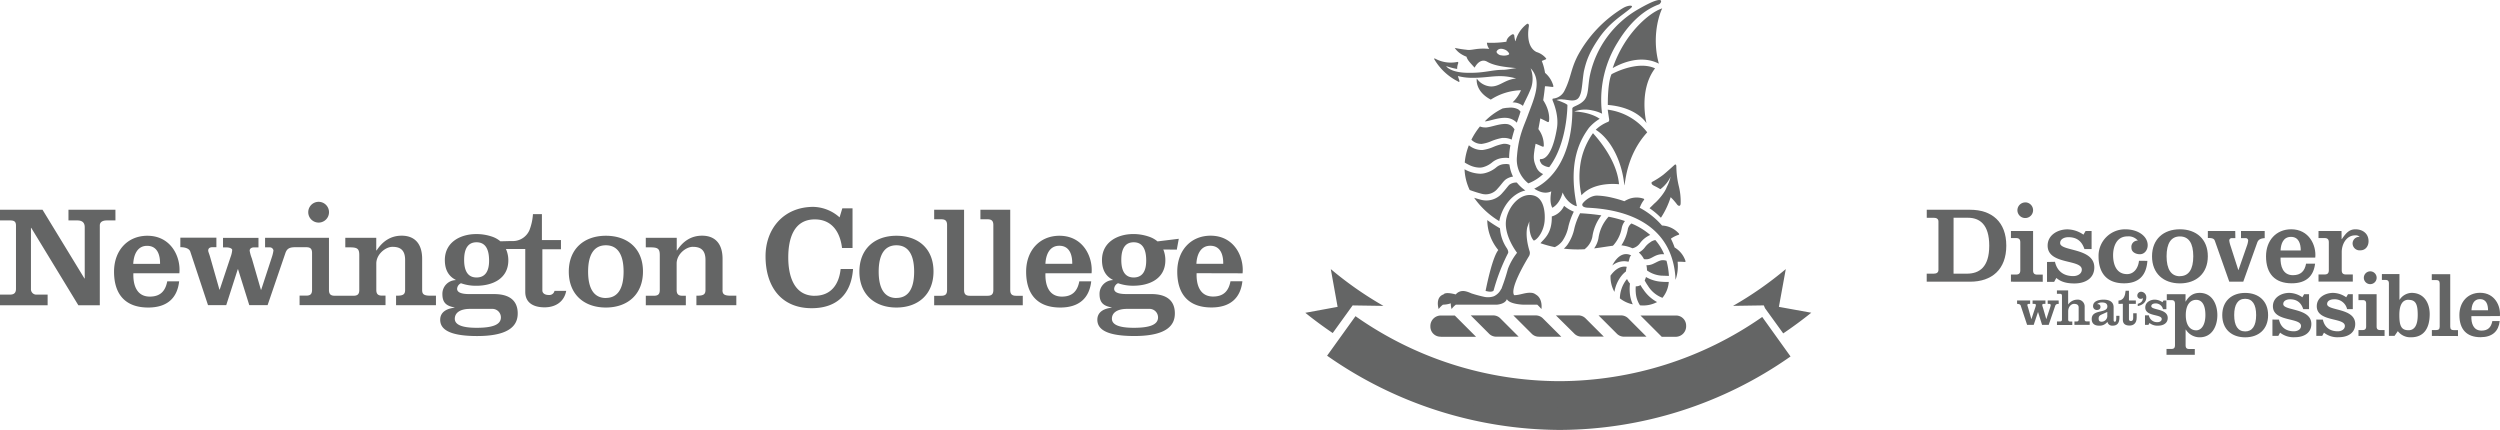 <svg xmlns="http://www.w3.org/2000/svg" viewBox="0 0 1049.81 180.54"><defs><style>.cls-1{fill:#646565;}</style></defs><title>footer-logo</title><g id="Layer_2" data-name="Layer 2"><g id="Layer_1-2" data-name="Layer 1"><path class="cls-1" d="M809.07,114.92H812c1.05,0,2-.37,2-1.56V93c0-1.18-.92-1.55-2-1.55h-2.91V88.08h18.19c9.15,0,15.21,5.09,15.21,15.08s-6.06,15.13-15.21,15.13H809.07Zm11.27,0h5.59c5.29,0,9.4-2.78,9.4-11.76s-4.1-11.72-8.93-11.72h-6.05Z"/><path class="cls-1" d="M844.44,118.29v-3h2.1c1.28,0,1.83-.5,1.83-1.82V101.79c0-1.32-.55-1.82-1.83-1.82h-2.1V97h9.3v16.5c0,1.32.54,1.82,1.81,1.82h2.25v3Zm6-33.31a3.29,3.29,0,1,1-3.28,3.29A3.31,3.31,0,0,1,850.46,85Z"/><path class="cls-1" d="M862.93,109.94c.91,4,3.7,6,7.71,6,1.6,0,3.56-.85,3.56-2.73,0-4.47-14.35-1.92-14.35-10.07,0-4.51,4.32-6.83,8.33-6.83a12.11,12.11,0,0,1,6.7,2.23l.92-1.55h2.51v7.61h-3c-1.1-3.33-3.24-5-6.75-5-1.5,0-3.46.65-3.46,2.48,0,3.55,14.35,1.87,14.35,10.21,0,4.78-4.05,6.74-8.34,6.74-2.74,0-5.47-.45-7.61-2.32l-.91,1.64h-3v-8.34Z"/><path class="cls-1" d="M901.74,109.54c-.41,6.11-3.61,9.43-9.8,9.43-7,0-10.71-4.06-10.71-11.39a11.13,11.13,0,0,1,11.25-11.29c5.3,0,9.39,2.86,9.39,6.69,0,2-1.31,3.78-3.28,3.78-1.6,0-3.55-.82-3.55-2.73a2.62,2.62,0,0,1,2.69-3,5.1,5.1,0,0,0-4.33-1.77c-4.73,0-6.06,4.46-6.06,7.92s1.14,7.93,5.87,7.93c2.74,0,4.65-2.33,5-5.6Z"/><path class="cls-1" d="M915.4,96.28c6.83,0,11.72,4.1,11.72,11.33S922.23,119,915.4,119s-11.71-4.1-11.71-11.36S908.56,96.28,915.4,96.28Zm0,19.68c3.7,0,5.61-2.87,5.61-8.35s-1.91-8.33-5.61-8.33-5.6,2.87-5.6,8.33S911.71,116,915.4,116Z"/><path class="cls-1" d="M938.68,100h-1.55a1,1,0,0,0-1,1.09,12.36,12.36,0,0,0,.54,2.2l3.25,10.11h.07l3.52-10.11a9,9,0,0,0,.54-2.2,1,1,0,0,0-1-1.09h-2V97H951v3c-2.05.13-2.78.82-3.18,2L942,118.29h-5.87l-6-17c-.32-.95-.77-1.36-3-1.36V97h11.5Z"/><path class="cls-1" d="M957.66,108.17c-.13,3.56,1,7.39,5.2,7.39,3.29,0,4.93-1.69,5.52-4.84h3.78c-.6,5.19-3.74,8.25-9.8,8.25-7.06,0-10.8-4-10.8-11.36,0-6.64,4.28-11.33,10.57-11.33,7.48,0,10.62,6.69,10.11,11.88Zm8.48-3c0-2.87-.87-5.7-4.1-5.7s-4.23,2.83-4.38,5.7Z"/><path class="cls-1" d="M983.3,100.43h.09c1.83-2.74,3.24-4.14,5.71-4.14,2.91,0,5.51,1.67,5.51,5,0,2.05-1.23,3.83-3.46,3.83a2.94,2.94,0,0,1-3.24-2.91,2.79,2.79,0,0,1,3-2.75,2.48,2.48,0,0,0-1.91-.63c-3.73,0-5.65,3.74-5.65,7v7.61c0,1.32.55,1.82,1.82,1.82H988v3h-14.4v-3h2.5c1.27,0,1.83-.5,1.83-1.82V101.79c0-1.32-.56-1.82-1.83-1.82h-2.5V97h9.66Z"/><path class="cls-1" d="M864.52,127.61c-.86,0-1.28.2-1.52.91l-2.7,7.9h-2.78L855.81,131h0L854,136.42h-2.77l-2.7-8.13c-.13-.41-.66-.68-1.51-.68v-1.44h5.48v1.44H852c-.5,0-.67.21-.67.52a11.09,11.09,0,0,0,.32,1.08l1.38,4.84h0l1.64-4.93a3.87,3.87,0,0,0,.26-1.12c0-.22-.39-.4-.88-.4h-.52v-1.44h5.39v1.44h-.71c-.3,0-.63.14-.63.5a5.85,5.85,0,0,0,.33,1.17l1.38,4.78h0l1.6-4.88a5.87,5.87,0,0,0,.26-1.09.55.55,0,0,0-.53-.48h-.74v-1.44h4.59Z"/><path class="cls-1" d="M868.47,127.89h0a4.68,4.68,0,0,1,3.82-2.06,2.88,2.88,0,0,1,3.11,3.08v5.19c0,.63.26.87.88.87h1.23v1.46h-6.4V135H872c.61,0,.88-.24.88-.87v-5c0-1.12-.77-1.53-1.94-1.53s-2.46,1.2-2.46,3.14v3.41c0,.63.26.87.88.87h.85v1.46h-6.44V135H865c.61,0,.87-.24.87-.87v-9.88c0-.64-.26-.88-.87-.88h-1.25v-1.44h4.71Z"/><path class="cls-1" d="M890,132.61v.66c0,2.45-1,3.48-2.83,3.48a2,2,0,0,1-2.21-1.62,4.06,4.06,0,0,1-3.6,1.62c-1.71,0-3-.81-3-2.79,0-4.26,6.57-2.19,6.57-5.28,0-1.41-1.18-1.67-2.34-1.67a2.86,2.86,0,0,0-2,.73c.81-.11,1.45.24,1.45,1.14s-.68,1.29-1.53,1.29a1.55,1.55,0,0,1-1.58-1.62c0-2.24,2.66-2.72,4.4-2.72,3,0,4.23,1.34,4.23,3.18v5.38c0,.49.19.72.52.72s.59-.3.59-1.67v-.83Zm-5.1-1.61-2.32,1.05c-.63.29-1.31.63-1.31,1.67s.42,1.38,1.31,1.38a2.43,2.43,0,0,0,2.32-2.68Z"/><path class="cls-1" d="M889.6,127.61v-1.38c2.24-.15,2.8-2.13,3-4.15H894v4.09h2.89v1.44H894v6.46c0,.44.24.73.84.73s.94-.38.94-1.25v-2h1.46v1.84c0,2.3-1.28,3.32-3,3.32s-2.81-.69-2.81-2.44v-6.7Z"/><path class="cls-1" d="M897.68,127.59c1.24-.35,2.21-1.05,2.16-2.46h0c-.12.27-.61.36-1,.36a1.34,1.34,0,0,1-1.33-1.36,1.6,1.6,0,0,1,1.62-1.62,2.3,2.3,0,0,1,2.15,2.44c0,2-1.75,3.24-3.57,3.57Z"/><path class="cls-1" d="M902.35,132.4a3.48,3.48,0,0,0,3.7,2.88c.77,0,1.71-.41,1.71-1.32,0-2.15-6.91-.92-6.91-4.84,0-2.17,2.09-3.29,4-3.29a5.86,5.86,0,0,1,3.22,1.08l.44-.74h1.21v3.66h-1.43a3.11,3.11,0,0,0-3.24-2.41c-.72,0-1.67.31-1.67,1.17,0,1.71,6.9.9,6.9,4.92,0,2.3-1.95,3.24-4,3.24a5.29,5.29,0,0,1-3.66-1.12l-.44.8h-1.45v-4Z"/><path class="cls-1" d="M917.75,126.62h.07c1.5-2.55,3.41-3.63,5.88-3.63,5.21,0,7.42,4.73,7.42,9.33s-2.21,9.32-7.42,9.32a6.81,6.81,0,0,1-5.8-3.22h-.11v6.48c0,1.12.34,1.65,1.5,1.65h2.36V149H909.77v-2.47h2.06c1.15,0,1.5-.53,1.5-1.65V127.67c0-1.12-.35-1.64-1.5-1.64h-1.94v-2.48h7.87Zm.11,5.69c0,4.31,1.87,6.4,4.38,6.4,2.13,0,3.86-2.21,3.86-6.4,0-4.79-1.79-6.4-3.86-6.4C919.73,125.91,917.86,128,917.86,132.31Z"/><path class="cls-1" d="M942.8,123c5.62,0,9.63,3.37,9.63,9.33s-4,9.32-9.63,9.32-9.62-3.37-9.62-9.32S937.19,123,942.8,123Zm0,16.18c3,0,4.61-2.37,4.61-6.86s-1.57-6.85-4.61-6.85-4.61,2.36-4.61,6.85S939.77,139.17,942.8,139.17Z"/><path class="cls-1" d="M957,134.21c.74,3.3,3,4.91,6.32,4.91,1.32,0,2.93-.7,2.93-2.24,0-3.67-11.8-1.58-11.8-8.28,0-3.7,3.56-5.61,6.86-5.61a9.94,9.94,0,0,1,5.5,1.84l.75-1.28h2.06v6.25h-2.44c-.9-2.73-2.66-4.12-5.54-4.12-1.24,0-2.85.52-2.85,2,0,2.92,11.8,1.54,11.8,8.37,0,3.94-3.34,5.55-6.86,5.55a9.09,9.09,0,0,1-6.26-1.91l-.75,1.36h-2.47v-6.86Z"/><path class="cls-1" d="M975.42,134.21c.75,3.3,3,4.91,6.32,4.91,1.32,0,2.93-.7,2.93-2.24,0-3.67-11.8-1.58-11.8-8.28,0-3.7,3.56-5.61,6.86-5.61a10,10,0,0,1,5.5,1.84l.75-1.28H988v6.25H985.6a5.34,5.34,0,0,0-5.54-4.12c-1.24,0-2.85.52-2.85,2,0,2.92,11.8,1.54,11.8,8.37,0,3.94-3.33,5.55-6.86,5.55a9.07,9.07,0,0,1-6.26-1.91l-.74,1.36h-2.47v-6.86Z"/><path class="cls-1" d="M990.38,141.07V138.6h1.72c1,0,1.5-.4,1.5-1.5v-9.58c0-1.09-.45-1.5-1.5-1.5h-1.72v-2.48H998V137.1c0,1.09.45,1.5,1.5,1.5h1.84v2.48Zm4.95-27.13a2.69,2.69,0,1,1-2.7,2.7A2.71,2.71,0,0,1,995.33,113.94Z"/><path class="cls-1" d="M1007.58,125.87h.07a6.27,6.27,0,0,1,5-2.89c5.46,0,7.64,4.54,7.64,8.88,0,6.21-2.62,9.77-7.79,9.77a6.54,6.54,0,0,1-5.59-2.58l-1.39,2h-2.36v-22c0-1.08-.45-1.5-1.49-1.5h-1.46v-2.47h7.38Zm3.82,0c-2.51,0-3.86,2.1-3.86,6.4,0,4.57.82,6.4,3.86,6.4,2.51,0,3.86-2.09,3.86-6.4C1015.26,127.74,1014.42,125.91,1011.39,125.91Z"/><path class="cls-1" d="M1021.2,141.07V138.6H1023c1.05,0,1.49-.4,1.49-1.5v-18c0-1.08-.44-1.5-1.49-1.5h-1.84v-2.47h7.75v22c0,1.09.46,1.5,1.5,1.5h1.76v2.48Z"/><path class="cls-1" d="M1037.79,132.76c-.12,2.92.78,6.07,4.26,6.07,2.7,0,4.05-1.38,4.54-4h3.1c-.48,4.26-3.07,6.77-8.05,6.77-5.8,0-8.88-3.26-8.88-9.32,0-5.48,3.52-9.33,8.7-9.33,6.14,0,8.72,5.5,8.31,9.78Zm7-2.47c0-2.36-.72-4.69-3.37-4.69s-3.48,2.33-3.59,4.69Z"/><path class="cls-1" d="M495,100.27l-8.94,1.1a10.7,10.7,0,0,0-3.44-1.94,20.16,20.16,0,0,0-6.68-1.15c-6.66,0-13.19,3.4-13.19,10.91,0,3.68,1.28,6.65,4.53,8.3v.13a5.77,5.77,0,0,0-5.56,5.85c0,3.77,1.81,5,5.08,5.62v.12c-2.9.31-6,1.6-6,5.05,0,3.63,3.09,6.84,15.55,6.84,14.84,0,17-5.42,17-9.49,0-5.29-3.32-8.13-9.92-8.13H473c-4.18,0-5.14-1.1-5.14-2.21a2.76,2.76,0,0,1,1.64-2.34,18.47,18.47,0,0,0,6.41,1.05c6.8,0,13.45-2.94,13.45-10.71a11.79,11.79,0,0,0-.86-4.5l5.66.06Zm-21.72,29.44h9.2a3.58,3.58,0,0,1,3.81,3.58c0,3.08-3.56,4.36-10.17,4.36-6.84,0-9.2-1.58-9.2-3.81C466.91,131.38,469.09,129.71,473.27,129.71Zm2.79-13.19c-3.45,0-5.21-2.46-5.21-7.38s1.76-7.4,5.21-7.4,5.25,2.47,5.25,7.71C481.32,114.06,479.57,116.52,476.06,116.52ZM48.47,88.08H28.75v4.48h3.69c2.17,0,3.14,1,3.14,2.85v21.53h-.12L17.86,88.08H0v4.48H4.24c1.87,0,2.47.61,2.47,2.18V121.3c0,1.45-.6,2.41-2.47,2.41H0v4.49H20v-4.49H15.5A2.26,2.26,0,0,1,13,121.3V95.7h.13l19.78,32.5h9V94.68c0-1.22.85-2.12,3-2.12h3.57ZM61.89,99c-8.35,0-14,6.23-14,15.07,0,9.8,5,15.07,14.34,15.07,8.05,0,12.23-4.06,13-11h-5c-.79,4.18-3,6.41-7.33,6.41-5.62,0-7.07-5.08-6.89-9.8H75.32C76,107.87,71.81,99,61.89,99Zm-5.94,11.8c.19-3.8,1.7-7.57,5.82-7.57,4.29,0,5.5,3.77,5.44,7.57Zm121.32,11V108.71c0-6.53-3.28-9.74-8.59-9.74-4.72,0-8.05,2.43-10.52,6.17H158V99.87H145v4h2c3.14,0,3.87.66,3.87,3.27v14.64c0,1.75-.73,2.41-2.42,2.41h-7.89c-1.69,0-2.42-.67-2.42-2.41V99.87H111.31v4h2a1.53,1.53,0,0,1,1.52,1.33,16,16,0,0,1-.74,3l-4.41,13.49h-.12l-3.81-13.19a16,16,0,0,1-.91-3.21c0-1,.91-1.4,1.76-1.4h1.94v-4H93.65v4H95.1c1.33,0,2.41.49,2.41,1.08A10.76,10.76,0,0,1,96.8,108l-4.54,13.62h-.12l-3.81-13.37c-.41-1.52-.9-2.54-.9-3,0-.85.49-1.45,1.88-1.45h1.56v-4H75.73v4c2.36,0,3.81.73,4.18,1.88l7.44,22.46H95l4.84-15.07h.13l4.71,15.07h7.69l7.45-21.79c.67-2,1.81-2.54,4.18-2.54h4.62c1.69,0,2.42.66,2.42,2.43v15.49c0,1.75-.73,2.41-2.42,2.41H125.8v4h36.09v-4h-1.45c-1.7,0-2.42-.67-2.42-2.41V110.65c0-3.87,3.87-7,6.78-7s5.32,1,5.32,5.51v12.59c0,1.75-.72,2.41-3.27,2.41h-.53v4h16.75v-4h-2.19C178,124.2,177.27,123.54,177.27,121.79ZM133.79,93.47a4.36,4.36,0,1,0-4.35-4.36A4.37,4.37,0,0,0,133.79,93.47ZM254.42,99c-9.09,0-15.57,5.45-15.57,15.07s6.48,15.07,15.57,15.07S270,123.66,270,114,263.49,99,254.42,99Zm0,26.14c-4.9,0-7.46-3.81-7.46-11.07S249.52,103,254.42,103s7.44,3.82,7.44,11.08S259.31,125.11,254.42,125.11Zm49-3.33V108.71c0-6.53-3.27-9.74-8.59-9.74-4.72,0-8.06,2.43-10.53,6.17h-.12V99.87h-13v4h2c3.16,0,3.88.66,3.88,3.27v14.64c0,1.75-.73,2.41-2.43,2.41h-3.44v4H288v-4h-1.44c-1.69,0-2.42-.67-2.42-2.41V110.65c0-3.87,3.87-7,6.78-7s5.33,1,5.33,5.51v12.59c0,1.75-.73,2.41-3.28,2.41h-.53v4H309.2v-4H307C304.11,124.2,303.38,123.54,303.38,121.79Zm38.73,2.41c-8.7,0-11.14-8.28-11.14-16.09s2.25-16,11.14-16c7.26,0,10.65,5.39,11.44,12H358V87.47h-4.29l-1.15,3.81a17.11,17.11,0,0,0-11-4.41c-12.59,0-20.09,9.32-20.09,20.7,0,12.89,6.66,21.85,19.37,21.85,10.59,0,16.64-5.94,17.37-16.46H353C352.34,119.36,349,124.2,342.11,124.2ZM376.43,99c-9.08,0-15.55,5.45-15.55,15.07s6.47,15.07,15.55,15.07S392,123.66,392,114,385.51,99,376.43,99Zm0,26.14c-4.9,0-7.45-3.81-7.45-11.07S371.54,103,376.43,103s7.44,3.82,7.44,11.08S381.33,125.11,376.43,125.11Zm47.79-3.33V88.08H411.7v4h3c1.69,0,2.43.67,2.43,2.42v27.29c0,1.75-.74,2.41-2.43,2.41h-7.44c-1.7,0-2.42-.67-2.42-2.41V88.08H392.28v4h3c1.69,0,2.42.67,2.42,2.42v27.29c0,1.75-.73,2.41-2.42,2.41h-3v4h37.21v-4h-2.84C425,124.2,424.22,123.54,424.22,121.79ZM444.9,99c-8.35,0-14,6.23-14,15.07,0,9.8,5,15.07,14.33,15.07,8,0,12.23-4.06,13-11h-5c-.79,4.18-3,6.41-7.32,6.41-5.62,0-7.08-5.08-6.9-9.8h19.37C459,107.87,454.83,99,444.9,99ZM439,110.77c.18-3.8,1.7-7.57,5.82-7.57,4.29,0,5.5,3.77,5.44,7.57Zm82.79,4c.67-6.9-3.5-15.8-13.43-15.8-8.34,0-14,6.23-14,15.07,0,9.8,5,15.07,14.35,15.07,8,0,12.23-4.06,13-11h-5c-.79,4.18-3,6.41-7.31,6.41-5.64,0-7.1-5.08-6.91-9.8ZM508.21,103.2c4.3,0,5.52,3.77,5.45,7.57H502.4C502.57,107,504.1,103.2,508.21,103.2ZM230.41,123.87c-1.63,0-2.66-.75-2.66-1.92V104.68h7.81v-3.86h-8V89.93h-3.76a22.71,22.71,0,0,1-1.47,6.71h0a7.61,7.61,0,0,1-6.82,4.59l-1.46,0-3.93.1a10.68,10.68,0,0,0-3.43-1.94A20.32,20.32,0,0,0,200,98.29c-6.66,0-13.2,3.4-13.2,10.91,0,3.68,1.28,6.65,4.54,8.3v.13a5.76,5.76,0,0,0-5.57,5.85c0,3.77,1.81,5,5.08,5.62v.12c-2.91.31-6,1.6-6,5.05,0,3.63,3.08,6.84,15.55,6.84,14.82,0,17-5.42,17-9.49,0-5.29-3.33-8.13-9.91-8.13H197.1c-4.18,0-5.15-1.1-5.15-2.21a2.74,2.74,0,0,1,1.63-2.34A18.53,18.53,0,0,0,200,120c6.81,0,13.46-2.94,13.46-10.71a11.53,11.53,0,0,0-1-4.72h8.11v18c0,4.68,3.58,6.49,8.12,6.49,4.26,0,8.16-2.06,9.08-6.93h-4.92A2.2,2.2,0,0,1,230.41,123.87Zm-33.08,5.84h9.2a3.58,3.58,0,0,1,3.81,3.58c0,3.08-3.56,4.36-10.16,4.36-6.84,0-9.2-1.58-9.2-3.81C191,131.38,193.16,129.71,197.34,129.71Zm2.78-13.19c-3.45,0-5.21-2.46-5.21-7.38s1.76-7.4,5.21-7.4,5.27,2.47,5.27,7.71C205.39,114.06,203.63,116.52,200.11,116.52Z"/><path class="cls-1" d="M676.73,31.16s-1.59,2.56-1.57,12.91c12.4,1,16.25,7.69,16.25,7.69S687.92,38,695,28.7C687.43,25.2,676.73,31.16,676.73,31.16Zm24.07,84.33a31.46,31.46,0,0,0-1-6,5.46,5.46,0,0,0-1.51-.24c-1.45,0-2.5.87-4.42,1.68a6.54,6.54,0,0,1-2.42.45h-.09a9.91,9.91,0,0,1,.25,2.17c.23.16.5.34.8.53a11.92,11.92,0,0,0,5.5,1.69c.91,0,1.69.07,2.34.07h.6C700.81,115.72,700.8,115.6,700.8,115.49Zm-87,6.74a3.92,3.92,0,0,0-2.49,1.41c-2.15-.57-4.42-.9-5.18,0l0,.06-.16,0c-3.39,1.38-1.83,6.09-1.83,6.09a8.16,8.16,0,0,1,1.79-1.85,10.67,10.67,0,0,0,3.13-.51.35.35,0,0,1,.16-.06,8,8,0,0,0,.35,2.41,8.11,8.11,0,0,1,1.77-1.83h17.05s3.62-.11,4.38-2.34c1.15,2.24,7.13,2.34,7.13,2.34h5.64a17.79,17.79,0,0,1,1.74,1.83s.72-4.33-2.32-6.08a3.45,3.45,0,0,0-2.07-.75c-2.47-.17-4.6,1-7.06,1-1.87-2.71,4.39-13.38,6.3-16.51a2.64,2.64,0,0,0,.23-1.79c-2.12-6.75-1-10.27-1-10.27l.86-2.45s-.46,5.75,1.86,8.1c1.5-.37,4.12-3.77,4.53-8.09.3-3.24-.07-9.49-4.42-10.79-5-1.48-10.16,3.42-11.59,9.39-1.61,6.86,4.45,14.61,4.45,14.61a25.82,25.82,0,0,0-3.84,6.76,78,78,0,0,1-2.54,7.85,3.59,3.59,0,0,1-.12.39l-.22.29a6.4,6.4,0,0,1-2.63,2.77,3.47,3.47,0,0,1-.75.31,7.54,7.54,0,0,1-3.64.14s0,0,0,0a53.38,53.38,0,0,1-5.42-1.46C617.15,122.88,615.26,122,613.84,122.24Zm3.3-42.47.17.06a50.18,50.18,0,0,0,4.83,1.53A6.42,6.42,0,0,0,629,79.06c1.32-1.37,2.18-2.86,3.36-3.75a6.83,6.83,0,0,1,3-1.15,15.56,15.56,0,0,1-1.5-5.05h0a3.58,3.58,0,0,0-1.47-.23,11.48,11.48,0,0,0-1.18.08,5.67,5.67,0,0,0-3,1.42,12.28,12.28,0,0,1-4.67,2.33,7.87,7.87,0,0,1-2,.24A14.23,14.23,0,0,1,615,71.08,22.41,22.41,0,0,0,617.14,79.76Zm83.61,38.64h-.33c-.7,0-1.52,0-2.47-.08a14.64,14.64,0,0,1-6.72-2,9.57,9.57,0,0,1-.55,1.44A19.83,19.83,0,0,0,692,120a12.16,12.16,0,0,0,6.1,5.06A11.9,11.9,0,0,0,700.76,118.4Zm-10.87,2.87c-.36-.53-.67-1-.95-1.56a3.32,3.32,0,0,1-1.57.51,2.09,2.09,0,0,1-.42,0,15.75,15.75,0,0,0,0,2.67,11.07,11.07,0,0,0,1.77,5.32,12.52,12.52,0,0,0,7.18-1.37A16,16,0,0,1,689.89,121.27ZM661.14,95.8a18.74,18.74,0,0,1-3,7.06,12.08,12.08,0,0,1-1.43,1.55,49.18,49.18,0,0,0,8.71.25l.25-.22a8.58,8.58,0,0,0,3-5,19.14,19.14,0,0,1,3.78-9q-3.69-.57-8.05-.85c-.3,0-.59,0-.86-.07l-.29.56A27.72,27.72,0,0,0,661.14,95.8ZM664,67a35.38,35.38,0,0,0,.1,15c5.3-5.92,15.46-4.65,15.76-4.63-.68-8-5.9-15.88-10.93-21.44A30.16,30.16,0,0,0,664,67Zm11.09-15.76a15.85,15.85,0,0,0-5,3.24c6.35,4,11,13.18,12,23.24a.87.87,0,0,1,0,.1c.41.07.45-12.25,9.62-22.25a25,25,0,0,0-16.6-9.52c.24,1.68.43,2.93.57,3.75S675.68,51.05,675.12,51.25Zm-1.58,90.15-7.6-7.61a4.28,4.28,0,0,0-3.12-1.34h-9.43L661,140a4.19,4.19,0,0,0,3.13,1.35h9.42Zm-35.79,0-7.6-7.61a4.27,4.27,0,0,0-3.12-1.34H617.6l7.59,7.59a4.21,4.21,0,0,0,3.13,1.35h9.42Zm17.9,0L648,133.79a4.25,4.25,0,0,0-3.11-1.34H635.5l7.6,7.59a4.19,4.19,0,0,0,3.13,1.35h9.42Zm35.79,0-7.59-7.61a4.29,4.29,0,0,0-3.12-1.34h-9.43l7.59,7.59a4.21,4.21,0,0,0,3.12,1.35h9.43ZM640.55,80a17.14,17.14,0,0,1-3.6-3.35h-.47a4.82,4.82,0,0,0-2.52.82c-.47.29-1.57,1.92-3,3.46a8.75,8.75,0,0,1-9.26,2.9c-1-.27-1.91-.53-2.68-.78a34.55,34.55,0,0,0,10.55,9.8C630.93,86.11,635.62,81,640.55,80ZM627.2,122a81.16,81.16,0,0,1,6.07-15.7c.3-.58-.26-1.71-.56-2.13a17,17,0,0,1-2.83-8.29,61.59,61.59,0,0,1-5.34-3.45A20,20,0,0,0,629.17,105c-2.29,2.89-4.45,12.74-5.34,17.16C625.39,122.59,626.7,122.64,627.2,122Zm11-74.21.32-.88a4.44,4.44,0,0,0-1-1,7,7,0,0,0-4.11-.66c-.7,0-1.53.14-2.42.29-.19.11-.38.2-.58.3a26.55,26.55,0,0,0-6.9,5.11l.32,0c1.45-.1,4.08-1.14,6.9-1.42a11.24,11.24,0,0,1,2.22,0,6.66,6.66,0,0,1,4,2c.41-1.22.83-2.44,1.26-3.65ZM617.87,58.67A5.83,5.83,0,0,0,622,60.43h.18a15.42,15.42,0,0,0,4-1.13,22.29,22.29,0,0,1,4.65-1.38l.49,0a7.5,7.5,0,0,1,3.46.71c.33-1.41.74-2.85,1.2-4.3a.68.68,0,0,0-.08-.13,6.43,6.43,0,0,0-.64-.81,3.94,3.94,0,0,0-2.42-1.29,8,8,0,0,0-1.74,0c-2.37.2-4.82,1.19-6.89,1.41a5.4,5.4,0,0,1-.75,0,5.88,5.88,0,0,1-2-.4A29.74,29.74,0,0,0,617.87,58.67Zm-2.79,9.58.29.19c.36.22.88.51,1.5.81a10.49,10.49,0,0,0,4.43,1.14,5.82,5.82,0,0,0,1.39-.17,10,10,0,0,0,3.86-2,8.21,8.21,0,0,1,4.13-1.84,13.2,13.2,0,0,1,1.48-.11,6.54,6.54,0,0,1,1.55.14,29.85,29.85,0,0,1,.55-5.37l-.5-.26a4.82,4.82,0,0,0-2.09-.39l-.31,0a20.06,20.06,0,0,0-4.08,1.23A17.67,17.67,0,0,1,622.54,63h-.36a8.61,8.61,0,0,1-5.36-2A25.4,25.4,0,0,0,615.08,68.25Zm52.61-36.82c-1,4.72-.46,8.47-2.5,10.71s-4.86,2.46-4.93,3.42,1.16,25.06-16,33.68c1.81,1.13,4.34,2.42,7.17,1.12l0,0c0,.09-1,4.35.43,6.89,3.39-1.81,4.32-6.44,4.32-6.44,1.75,4.24,5,5.64,5.89,5.77l.07-.12c-3.95-19,1.78-28.18,5.05-32.72a18.62,18.62,0,0,1,4.56-3.85c-.77-.56-4.21-2.8-10.67-3.07a13.16,13.16,0,0,1,7.48-.47,16.22,16.22,0,0,1,4.21,1.4c-.09-.58-.16-1.25-.23-2a45.63,45.63,0,0,1,6.82-28.07C685.53,7.51,692.14,3.5,696.64,1.84c1-.38,3.43-4.92-8.38,1.86A42.16,42.16,0,0,0,667.69,31.43Zm28.2-27C692,6.37,682.21,14,677.2,28.6c2.13-1.23,11.16-6.12,19.4-1.86C694,17.35,695.77,8.33,698,3.5A22.21,22.21,0,0,0,695.88,4.41Zm7.33,99.51a27.36,27.36,0,0,0-1.58-3.72s.1,0,.13-.08a11.39,11.39,0,0,1,3.16-1.55c.29-.13.2-.36.1-.5a10.14,10.14,0,0,0-6.42-3.33l-.7-.07a32.76,32.76,0,0,0-9.43-7.48.41.41,0,0,0,.21-.28,11.19,11.19,0,0,1,1.68-3,.32.32,0,0,0-.17-.49,9,9,0,0,0-6.92.43,8.61,8.61,0,0,0-1.15.63A51.42,51.42,0,0,0,676.92,83a31.36,31.36,0,0,0-6.08-.86c-3.16-.14-5.92,2.72-6.3,3.41-.24.44-.31,1.56,2.29,1.68,10.21.5,34.56,3.51,36.68,28.65,0,.53.08,1.08.09,1.65a17.69,17.69,0,0,0,.87-7.63,29.8,29.8,0,0,1,3,.11c.34,0,.36-.22.31-.4A10.32,10.32,0,0,0,703.22,103.93Zm-8.78-26a26.45,26.45,0,0,1,2.78,1.51,13.83,13.83,0,0,0,4.32-5.28,18,18,0,0,1-1.63,4.38c-.54,1.8-3.21,5.27-5.31,7-.71.74-1.4,1.38-1.92,1.89a30.42,30.42,0,0,1,4.78,4,34.47,34.47,0,0,0,4.09-8.64,24.75,24.75,0,0,1,2.72,3.1c.44.58,1.45,1,1.48-.56a26.87,26.87,0,0,0-.81-7.32,36.92,36.92,0,0,1-1-8.07c0-.86-.33-1.1-.83-.65-1.11,1-3.16,2.86-4.64,4.08a33.81,33.81,0,0,1-4.69,3C693.37,76.56,693.35,77.41,694.44,77.92Zm-42.36-35.5c.87,2.08,2.5,6.79,1.7,11.48-2.25,13.36-6.32,12.86-6.77,12.88s-.74.48.32,2a.54.54,0,0,1,.07.11,6,6,0,0,0,3.15,1.29c7.72-10.17,7.65-26.15,7.65-26.15a7.41,7.41,0,0,0-1.8-1A23.7,23.7,0,0,0,653.63,42a6,6,0,0,1,2.78-.22c.59,0,1.3.16,2.13.25,3.85.68,4.59-.9,5.21-2.75s.8-6,1.36-9.31c.92-4,2-7.56,6.09-13.6,4.72-7,9.77-9.69,13.66-13,1.51-1.31-1.11-1.38-3.56.16a52.84,52.84,0,0,0-18.7,19.71c-3.12,6-2.83,9.39-5.71,15a5.88,5.88,0,0,1-4.53,3.14C651.89,41.36,651.79,41.74,652.08,42.43Zm-47.06,99h14.82l-8.94-8.95H605a4.41,4.41,0,0,0-4.35,4.58A4.24,4.24,0,0,0,605,141.39Zm7.29-107.15c.41.19.74.15.43-.73-.21-.58-.38-1.11-.54-1.63a23.74,23.74,0,0,0,6.07.75c7.94,0,11.09-1.76,18.42.28-4.92.41-7.12,3.72-11.09,3.31A7.74,7.74,0,0,1,620.15,33c-.13.46-.59,5.44,5.87,8.83a24.58,24.58,0,0,1,12.68-3.94A15.55,15.55,0,0,1,635.16,43a6.79,6.79,0,0,1,4.2,1.33l.13.16c.88-2,1.69-3.46,2.56-5.41h0c0-.06.05-.11.07-.17l.24-.55.14-.35c.12-.25.23-.53.34-.81l.06-.13a12.15,12.15,0,0,0-.16-8.4c5.07,5.3,1.42,12.73-1.22,19.92C640,52.82,637.65,57,637,65.82A12.59,12.59,0,0,0,641.8,77,19.19,19.19,0,0,0,648,73.09a5.42,5.42,0,0,1-3-3.21c-1-2.3-1.12-3.7-.64-6.79,0-.34.1-.68.16-1,.1-.52.19-1.1.31-1.71,1,.31,2,.83,2.92,1.19.39.14.51-.1.52-.29a11.17,11.17,0,0,0-2.27-7.07c.26-1.34.52-2.83.82-4.49,1,.44,2.09,1,3,1.48.43.2.58-.07.63-.29.18-.92.38-4.56-2.42-8.83.34-2.26.58-4.2.74-5.86,1,0,2.18.21,3.15.29.38,0,.42-.22.38-.41a10.84,10.84,0,0,0-3.5-5.5,23.85,23.85,0,0,0-1.36-5c.55-.25,1.16-.46,1.67-.69.26-.12.19-.31.09-.45a8.45,8.45,0,0,0-4-2.62c-4.74-2.41-3.3-10.09-3.2-10.78.15-1.11-.51-1.24-.88-.95a12.9,12.9,0,0,0-4.71,7.17h-.11a18.24,18.24,0,0,1-.42-2.3.61.61,0,0,0-.85-.55c-2,1.16-2.41,2.4-2.45,3.09-.78.11-1.52.2-2.19.27a42.1,42.1,0,0,1-6,.15,4.84,4.84,0,0,0,1,2.6c-4.76-.44-6.64.43-8.62.44-.48,0-.94-.09-1.38-.14l-.08,0h0c-2.52-.3-4.43-.72-4.43-.72a8.94,8.94,0,0,0,2.35,2.36,12.33,12.33,0,0,0,2.58,1.33c.45,1.48,1.4,2.38,3.41,4.6,1.35-2.46,3.28-3.63,5.25-2.51,3.19,1.83,7.77,2.28,12.42,2.72-1.08,0-4,.7-5.75.7-4.62,0-7.94,1.38-14.37,1.25l-.28,0c-1.77,0-5.73-.18-8.22-1.87a3.34,3.34,0,0,1-1-.95,28,28,0,0,0,4.63,1.21,6.18,6.18,0,0,1,.43-2.37c.09-.24,0-.64-.31-.59a13.72,13.72,0,0,1-9.33-1.36c-.31-.21-.59,0-.4.24A24.07,24.07,0,0,0,612.31,34.23Zm17.81-11.07c-1.16-.35-1.9-1.23-1.62-1.7.11-.16.88-1.77,3.52-.64,1,.41,1.75,1.45,1.72,1.78C633.66,23.22,631.53,23.59,630.12,23.16Zm47.81,99.39a14.61,14.61,0,0,1,2.85-6.64,11.13,11.13,0,0,1,2-2,11.54,11.54,0,0,1,.33-1.92,4.38,4.38,0,0,0-.94-.1c-1.44,0-3.57.63-5.87,3.78A12.87,12.87,0,0,0,677.93,122.55Zm15.26-21a8.57,8.57,0,0,0-2.4,2.18,7.77,7.77,0,0,1-2.6,2.25,9.72,9.72,0,0,1,2.16,2.78,8.35,8.35,0,0,0,.84.06,3.86,3.86,0,0,0,1.53-.27c1.42-.52,2.81-1.83,5.32-1.87.26,0,.52,0,.79.06a21.52,21.52,0,0,0-3.72-6A5.22,5.22,0,0,0,693.19,101.57Zm-9.38,8.35c.48-1,.39-2.21,1.17-2.67,0,0-4.09-2.8-7.75,3.82l-.19.39a7.9,7.9,0,0,1,4.9-1.81A7.12,7.12,0,0,1,683.81,109.92Zm-.28-13.51a18.49,18.49,0,0,1-2.69,6.6c.25,0,.51,0,.75.08a14.34,14.34,0,0,1,3.9,1.13l.44-.11a5.47,5.47,0,0,0,2.72-2,10.57,10.57,0,0,1,3-2.79,9.36,9.36,0,0,1,1.32-.7,29.43,29.43,0,0,0-7.9-4.82A4.05,4.05,0,0,0,683.53,96.42Zm.86,26.46a19.14,19.14,0,0,1,.08-3.85,6.34,6.34,0,0,1-1.23-1.9c-.13.15-.26.29-.4.46a13.23,13.23,0,0,0-2.62,7.66,12.91,12.91,0,0,0,5.42,2.52A14.14,14.14,0,0,1,684.39,122.87Zm19.29,18.52h0a4.41,4.41,0,0,0,4.37-4.57,4.25,4.25,0,0,0-4.37-4.37H688.87l8.95,8.95ZM651.63,90.89c.17,7.25-3.38,9.49-4.74,11.24a48,48,0,0,0,6,1.65,8.56,8.56,0,0,0,3.19-2.57A16.33,16.33,0,0,0,658.63,95a30,30,0,0,1,2.25-6.11,14.86,14.86,0,0,1-4.08-2.46A8.11,8.11,0,0,1,651.63,90.89Zm19.6,9.16a10.56,10.56,0,0,1-1.82,4.26c3-.37,5.64-.84,7.88-1.12a5.5,5.5,0,0,0,.45-.48,14.91,14.91,0,0,0,3.28-7,6.87,6.87,0,0,1,1.34-2.89A53.1,53.1,0,0,0,675.48,91,16.79,16.79,0,0,0,671.23,100.05Zm69.93,29.36L748.82,140q6.08-4.1,11.78-8.68L747,128.86,749.89,113a150.08,150.08,0,0,1-22.14,15.44l12.92-.2ZM559.64,139.85,568,128.25l12.95.2A149.69,149.69,0,0,1,558.83,113l2.86,15.86-13.56,2.49C551.84,134.34,555.69,137.18,559.64,139.85Zm95.18,20.21a149.4,149.4,0,0,1-85.62-27.29l-11.92,16.6a171.21,171.21,0,0,0,97.54,31.17h0a169.54,169.54,0,0,0,97.07-30.85L740,133.1A149.53,149.53,0,0,1,654.83,160.06Z"/><path class="cls-1" d="M571.59,138.51l-7.43,11.81,2.73,1.72,7.43-11.79Zm10.72,13.71c-.26.47-.74,1.38-1,2l0,0c-.07-.71-.18-1.37-.3-2.1l-1.6-8.87-2.82-1.53-6.58,12.3,2.83,1.52,3.34-6.24c.29-.52.71-1.35.88-1.79l0,0c.13.76.21,1.44.34,2.16l1.62,9.22,2.63,1.43,6.57-12.3-2.82-1.53Zm15,2.55,4.08,1.61,1.68-2.14-7.81-3.08-5.06,13,3,1.18,2.1-5.36,4,1.59.92-2.43-4-1.6Zm7.44,0L600.32,168l3.06,1,4.38-13.25ZM615.15,158l-4.85-1.26-3.48,13.51,4.53,1.17c4.54,1.19,8.51-.56,9.61-4.83C622,162.48,619.86,159.2,615.15,158Zm2.43,7.82c-.57,2.22-2.38,3.9-5.5,3.08l-1.48-.39,2.16-8.41,1.42.38C617.09,161.23,618.26,163.2,617.59,165.81Zm4.56,8.16,8.18,1.42.44-2.58-5-.86.53-3.16,4.32.74.44-2.58-4.3-.74.49-2.88,4.28.74,1.2-2.44-8.21-1.43Zm21-7.73c0-.69.76-1.08,1.73-1a7.08,7.08,0,0,1,3.29,1.26l.24-2.7a7.6,7.6,0,0,0-3.55-1.11c-3.17-.21-5,1.63-5.15,3.75a3.66,3.66,0,0,0,.7,2.54c1.53,2.05,4.89,2.56,4.79,4.22-.07.95-1.14,1.22-2.09,1.15A5.59,5.59,0,0,1,640,173l-1.36,2.24a7.89,7.89,0,0,0,4.48,1.67c2.9.2,5.34-1.25,5.51-3.9C648.89,168.6,643,168.46,643.12,166.24Zm15.06,8.25a4.48,4.48,0,0,1,.22-9,6.68,6.68,0,0,1,3.44.89l0-2.79a8.33,8.33,0,0,0-3.64-.68c-4.91.06-7.91,3.35-7.86,7.36s2.65,7,7.29,7a9,9,0,0,0,4.91-1.56l-.9-2.22A6.91,6.91,0,0,1,658.19,174.49Zm6.11-11.66,1,13.92,3.21-.24-1-13.92ZM675,173.2,674.6,170l4.33-.57-.33-2.6-4.33.56-.37-2.89,4.31-.56.44-2.69-8.26,1.07,1.78,13.85,8.22-1.08-.32-2.58Zm15.37-14.3,1.37,6.31c.12.54.33,1.52.53,2.22h0c-.52-.51-1-.93-1.57-1.4l-6.94-5.7-3.14.7,2.94,13.63,3.13-.68-1.49-6.93c-.13-.59-.33-1.5-.49-1.93h0l1.64,1.42,7.18,6,2.93-.63-2.95-13.65Zm15.36-4.53-11.14,3.51.77,2.48,3.88-1.22L702.61,170l3.12-1-3.37-10.83,3.49-1.1Zm1.31-.6L712,166.83l3-1.15L710,152.62Zm9.26-3.84.82,15,2.87-1.33-.21-3.56,4.1-1.88,2.58,2.47,3.16-1.45-11-10.36Zm2.87,3.29a12.87,12.87,0,0,0,1.16,1.35l1.6,1.7-2.41,1.09-.16-2.4a11.49,11.49,0,0,0-.23-1.74Zm18.08-14.45-2.53,1.48-.31,5.7a19.56,19.56,0,0,0,0,2l0,0c-.55-.32-1.09-.58-1.75-.89l-5.44-2.46-2.51,1.47,7,12.08,2.77-1.62-3.61-6.24c-.2-.32-.47-.82-.71-1.2l0,0a15.73,15.73,0,0,0,1.47.71l4,1.76,1.21-.71.26-4.13c0-.43.09-1.44.06-1.75h0c.2.38.48.87.74,1.31l3.55,6.16,2.76-1.61Z"/></g></g></svg>